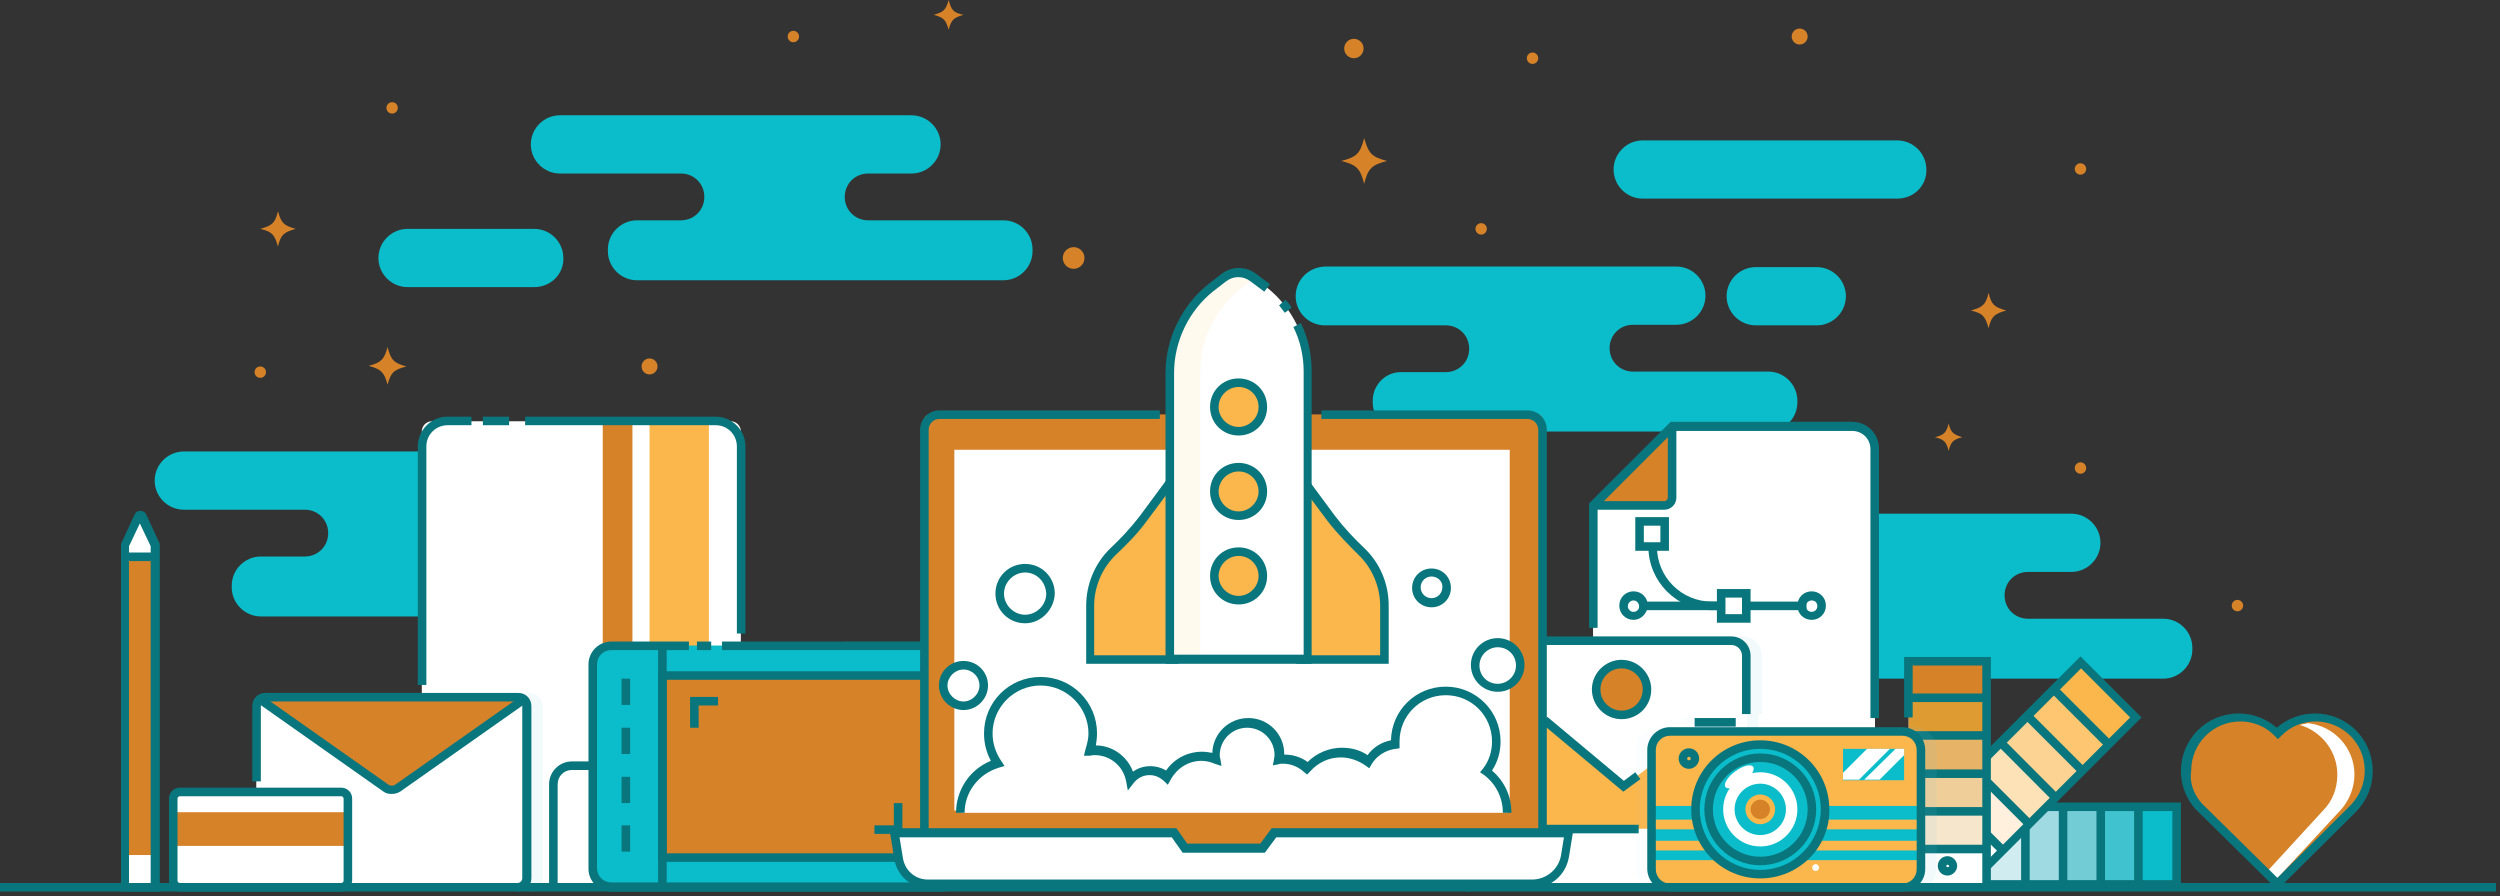 <svg width="438" height="157" viewBox="0 0 438 157" version="1.1" xmlns="http://www.w3.org/2000/svg" xmlns:xlink="http://www.w3.org/1999/xlink">
<rect x="0" y="0" width="438" height="157" fill="#333333" stroke="none"/>
<title>thank_you</title>
<desc>Created using Figma</desc>
<g id="Canvas" transform="translate(1012 3597)">
<g id="thank_you">
<g id="Group">
<g id="Vector">
<use xlink:href="#path0_fill" transform="translate(-715.8 -3507)" fill="#0BBDCA"/>
</g>
</g>
<g id="Group">
<g id="Vector">
<use xlink:href="#path1_fill" transform="translate(-785 -3550.3)" fill="#0BBDCA"/>
</g>
</g>
<g id="Group">
<g id="Vector">
<use xlink:href="#path2_fill" transform="translate(-919 -3576.8)" fill="#0BBDCA"/>
</g>
</g>
<g id="Group">
<g id="Vector">
<use xlink:href="#path3_fill" transform="translate(-984.9 -3517.9)" fill="#0BBDCA"/>
</g>
</g>
<g id="XMLID 584">
<g id="Vector">
<use xlink:href="#path4_fill" transform="translate(-753.5 -3557.9)" fill="#D58228"/>
</g>
</g>
<g id="XMLID 27">
<g id="Vector">
<use xlink:href="#path5_fill" transform="translate(-744.5 -3587.8)" fill="#D58228"/>
</g>
</g>
<g id="XMLID 21">
<g id="Vector">
<use xlink:href="#path6_fill" transform="translate(-944.3 -3579.1)" fill="#D58228"/>
</g>
</g>
<g id="XMLID 275">
<g id="Vector">
<use xlink:href="#path7_fill" transform="translate(-874 -3591.6)" fill="#D58228"/>
</g>
</g>
<g id="XMLID 25">
<g id="Vector">
<use xlink:href="#path8_fill" transform="translate(-648.5 -3516)" fill="#D58228"/>
</g>
</g>
<g id="XMLID 31">
<g id="Vector">
<use xlink:href="#path4_fill" transform="translate(-648.5 -3568.4)" fill="#D58228"/>
</g>
</g>
<g id="XMLID 32">
<g id="Vector">
<use xlink:href="#path9_fill" transform="translate(-967.4 -3532.8)" fill="#D58228"/>
</g>
</g>
<g id="XMLID 13">
<g id="Vector">
<use xlink:href="#path4_fill" transform="translate(-621 -3491.9)" fill="#D58228"/>
</g>
</g>
<g id="XMLID 16">
<g id="Vector">
<use xlink:href="#path10_fill" transform="translate(-825.8 -3553.7)" fill="#D58228"/>
</g>
</g>
<g id="XMLID 22">
<g id="Vector">
<use xlink:href="#path11_fill" transform="translate(-899.6 -3534.2)" fill="#D58228"/>
</g>
</g>
<g id="XMLID 276">
<g id="Vector">
<use xlink:href="#path12_fill" transform="translate(-698.1 -3592)" fill="#D58228"/>
</g>
</g>
<g id="XMLID 24">
<g id="Vector">
<use xlink:href="#path13_fill" transform="translate(-776.5 -3590.2)" fill="#D58228"/>
</g>
</g>
<g id="XMLID 17">
<g id="Vector">
<use xlink:href="#path14_fill" transform="translate(-848.4 -3597)" fill="#D58228"/>
</g>
</g>
<g id="XMLID 23">
<g id="Vector">
<use xlink:href="#path15_fill" transform="translate(-673 -3522.8)" fill="#D58228"/>
</g>
</g>
<g id="XMLID 18">
<g id="Vector">
<use xlink:href="#path16_fill" transform="translate(-966.4 -3560)" fill="#D58228"/>
</g>
</g>
<g id="XMLID 29">
<g id="Vector">
<use xlink:href="#path17_fill" transform="translate(-777 -3572.8)" fill="#D58228"/>
</g>
</g>
<g id="XMLID 28">
<g id="Vector">
<use xlink:href="#path18_fill" transform="translate(-666.7 -3545.7)" fill="#D58228"/>
</g>
</g>
<g id="XMLID 19">
<g id="Vector">
<use xlink:href="#path19_fill" transform="translate(-947.4 -3536.2)" fill="#D58228"/>
</g>
</g>
<g id="Group">
<g id="Vector">
<use xlink:href="#path20_fill" transform="translate(-945.7 -3556.9)" fill="#0BBDCA"/>
</g>
</g>
<g id="Group">
<g id="Vector">
<use xlink:href="#path21_fill" transform="translate(-709.5 -3550.2)" fill="#0BBDCA"/>
</g>
</g>
<g id="Group">
<g id="Vector">
<use xlink:href="#path22_fill" transform="translate(-729.3 -3572.4)" fill="#0BBDCA"/>
</g>
</g>
<g id="Group">
<g id="XMLID 547">
<g id="XMLID 551">
<g id="Vector">
<use xlink:href="#path23_fill" transform="translate(-990.1 -3506.4)" fill="#FFFFFF"/>
</g>
</g>
<g id="XMLID 550">
<g id="Vector">
<use xlink:href="#path24_fill" transform="translate(-990.1 -3499.5)" fill="#D58228"/>
</g>
</g>
<g id="XMLID 549">
<g id="Vector">
<use xlink:href="#path25_fill" transform="translate(-990.8 -3507.5)" fill="#09767D"/>
</g>
</g>
<g id="XMLID 548">
<g id="Vector">
<use xlink:href="#path26_fill" transform="translate(-990.3 -3500.2)" fill="#09767D"/>
</g>
</g>
</g>
<g id="Group">
<g id="XMLID 294">
<g id="Vector">
<use xlink:href="#path27_fill" transform="translate(-938.1 -3523.2)" fill="#FFFFFF"/>
</g>
</g>
<g id="XMLID 291">
<g id="Vector">
<use xlink:href="#path28_fill" transform="translate(-898.2 -3523.2)" fill="#FCB74C"/>
</g>
</g>
<g id="XMLID 290">
<g id="Vector">
<use xlink:href="#path29_fill" transform="translate(-906.4 -3523.2)" fill="#D58228"/>
</g>
</g>
<g id="XMLID 182">
<g id="Vector">
<use xlink:href="#path30_fill" transform="translate(-920 -3524)" fill="#09767D"/>
</g>
</g>
<g id="XMLID 183">
<g id="Vector">
<use xlink:href="#path31_fill" transform="translate(-938.8 -3524)" fill="#09767D"/>
</g>
</g>
<g id="XMLID 287">
<g id="Vector">
<use xlink:href="#path32_fill" transform="translate(-927.4 -3524)" fill="#09767D"/>
</g>
</g>
</g>
<g id="Group" opacity="0.3">
<g id="Vector" opacity="0.3">
<use xlink:href="#path33_fill" transform="translate(-965.8 -3475.6)" fill="#79CFE3"/>
</g>
</g>
<g id="Group">
<g id="XMLID 285">
<g id="Vector">
<use xlink:href="#path34_fill" transform="translate(-967.1 -3474.9)" fill="#FFFFFF"/>
</g>
</g>
<g id="XMLID 284">
<g id="Vector">
<use xlink:href="#path35_fill" transform="translate(-967.1 -3474.9)" fill="#D58228"/>
</g>
</g>
<g id="XMLID 283">
<g id="Vector">
<use xlink:href="#path36_fill" transform="translate(-966.8 -3475.2)" fill="#09767D"/>
</g>
</g>
<g id="XMLID 181">
<g id="Vector">
<use xlink:href="#path37_fill" transform="translate(-967.8 -3475.6)" fill="#09767D"/>
</g>
</g>
</g>
<g id="Group">
<g id="XMLID 279">
<g id="Vector">
<use xlink:href="#path38_fill" transform="translate(-981.6 -3458.2)" fill="#FFFFFF"/>
</g>
</g>
<g id="XMLID 278">
<g id="Vector">
<use xlink:href="#path39_fill" transform="translate(-981.6 -3454.7)" fill="#D58228"/>
</g>
</g>
<g id="XMLID 277">
<g id="Vector">
<use xlink:href="#path40_fill" transform="translate(-982.4 -3459)" fill="#09767D"/>
</g>
</g>
</g>
<g id="XMLID 150">
<g id="XMLID 852">
<g id="Vector">
<use xlink:href="#path41_fill" transform="translate(-732.9 -3522.3)" fill="#FFFFFF"/>
</g>
</g>
<g id="XMLID 878">
<g id="Vector">
<use xlink:href="#path42_fill" transform="translate(-732.9 -3522.3)" fill="#D58228"/>
</g>
</g>
<g id="XMLID 853">
<g id="Vector">
<use xlink:href="#path43_fill" transform="translate(-732.9 -3522.3)" fill="#09767D"/>
</g>
</g>
<g id="XMLID 184">
<g id="Vector">
<use xlink:href="#path44_fill" transform="translate(-733.6 -3523.1)" fill="#09767D"/>
</g>
</g>
<g id="XMLID 147">
<g id="XMLID 134">
<g id="Vector">
<use xlink:href="#path45_fill" transform="translate(-711.2 -3493.8)" fill="#09767D"/>
</g>
</g>
<g id="XMLID 135">
<g id="Vector">
<use xlink:href="#path46_fill" transform="translate(-725.5 -3506.4)" fill="#09767D"/>
</g>
</g>
<g id="XMLID 136">
<g id="Vector">
<use xlink:href="#path47_fill" transform="translate(-723.2 -3501.2)" fill="#09767D"/>
</g>
</g>
<g id="XMLID 138">
<g id="Vector">
<use xlink:href="#path48_fill" transform="translate(-706 -3491.6)" fill="#09767D"/>
</g>
</g>
<g id="XMLID 137">
<g id="Vector">
<use xlink:href="#path49_fill" transform="translate(-724.8 -3491.6)" fill="#09767D"/>
</g>
</g>
<g id="XMLID 140">
<g id="Vector">
<use xlink:href="#path50_fill" transform="translate(-697.1 -3493.4)" fill="#09767D"/>
</g>
</g>
<g id="XMLID 142">
<g id="Vector">
<use xlink:href="#path51_fill" transform="translate(-728.3 -3493.4)" fill="#09767D"/>
</g>
</g>
</g>
</g>
<g id="Group" opacity="0.3">
<g id="Vector" opacity="0.3">
<use xlink:href="#path52_fill" transform="translate(-863.9 -3484.6)" fill="#79CFE3"/>
</g>
</g>
<g id="Group">
<g id="XMLID 124">
<g id="Vector">
<use xlink:href="#path53_fill" transform="translate(-908.3 -3483.9)" fill="#0BBDCA"/>
</g>
</g>
<g id="XMLID 123">
<g id="Vector">
<use xlink:href="#path54_fill" transform="translate(-889.9 -3484.6)" fill="#09767D"/>
</g>
</g>
<g id="XMLID 121">
<g id="Vector">
<use xlink:href="#path55_fill" transform="translate(-908.9 -3484.6)" fill="#09767D"/>
</g>
</g>
<g id="XMLID 120">
<g id="Vector">
<use xlink:href="#path56_fill" transform="translate(-895.9 -3478.7)" fill="#D58228"/>
</g>
</g>
<g id="XMLID 119">
<g id="Vector">
<use xlink:href="#path57_fill" transform="translate(-896.7 -3479.4)" fill="#09767D"/>
</g>
</g>
<g id="XMLID 118">
<g id="Vector">
<use xlink:href="#path58_fill" transform="translate(-896.7 -3484.2)" fill="#09767D"/>
</g>
</g>
<g id="XMLID 117">
<g id="Vector">
<use xlink:href="#path59_fill" transform="translate(-903.1 -3478.1)" fill="#09767D"/>
</g>
</g>
<g id="XMLID 116">
<g id="Vector">
<use xlink:href="#path60_fill" transform="translate(-903.1 -3469.5)" fill="#09767D"/>
</g>
</g>
<g id="XMLID 115">
<g id="Vector">
<use xlink:href="#path61_fill" transform="translate(-903.1 -3460.9)" fill="#09767D"/>
</g>
</g>
<g id="XMLID 114">
<g id="Vector">
<use xlink:href="#path61_fill" transform="translate(-903.1 -3452.4)" fill="#09767D"/>
</g>
</g>
<g id="XMLID 113">
<g id="Vector">
<use xlink:href="#path62_fill" transform="translate(-891.1 -3474.9)" fill="#09767D"/>
</g>
</g>
<g id="XMLID 112">
<g id="Vector">
<use xlink:href="#path63_fill" transform="translate(-858.8 -3456.3)" fill="#09767D"/>
</g>
</g>
<g id="XMLID 111">
<g id="Vector">
<use xlink:href="#path64_fill" transform="translate(-915.8 -3463.6)" fill="#09767D"/>
</g>
</g>
</g>
<g id="XMLID 702">
<g id="XMLID 693">
<g id="Vector">
<use xlink:href="#path65_fill" transform="matrix(-1.83697e-16 1 -1 -1.83697e-16 -630.709 -3455.74)" fill="#FFFFFF"/>
</g>
</g>
<g id="XMLID 692">
<g id="Vector">
<use xlink:href="#path66_fill" transform="matrix(-1.83697e-16 1 -1 -1.83697e-16 -630.677 -3455.68)" fill="#0BBDCA"/>
</g>
</g>
<g id="XMLID 691">
<g id="Vector">
<use xlink:href="#path67_fill" transform="matrix(-1.83697e-16 1 -1 -1.83697e-16 -637.281 -3455.67)" fill="#41C2CF"/>
</g>
</g>
<g id="XMLID 690">
<g id="Vector">
<use xlink:href="#path68_fill" transform="matrix(-1.83697e-16 1 -1 -1.83697e-16 -643.885 -3455.67)" fill="#72CCD6"/>
</g>
</g>
<g id="XMLID 689">
<g id="Vector">
<use xlink:href="#path69_fill" transform="matrix(-1.83697e-16 1 -1 -1.83697e-16 -650.489 -3455.67)" fill="#9FDAE3"/>
</g>
</g>
<g id="XMLID 99">
<g id="Vector">
<use xlink:href="#path70_fill" transform="matrix(-1.83697e-16 1 -1 -1.83697e-16 -657.093 -3455.66)" fill="#D1ECF1"/>
</g>
</g>
<g id="XMLID 658">
<g id="Vector">
<use xlink:href="#path71_fill" transform="translate(-670.5 -3456.4)" fill="#09767D"/>
</g>
</g>
<g id="XMLID 678">
<g id="Vector">
<use xlink:href="#path72_fill" transform="matrix(0.707 0.707 -0.707 0.707 -647.52 -3480.92)" fill="#FFFFFF"/>
</g>
</g>
<g id="XMLID 677">
<g id="Vector">
<use xlink:href="#path73_fill" transform="matrix(0.707 0.707 -0.707 0.707 -647.466 -3480.95)" fill="#FCB74C"/>
</g>
</g>
<g id="XMLID 676">
<g id="Vector">
<use xlink:href="#path74_fill" transform="matrix(0.707 0.707 -0.707 0.707 -652.179 -3476.28)" fill="#FEC670"/>
</g>
</g>
<g id="XMLID 675">
<g id="Vector">
<use xlink:href="#path75_fill" transform="matrix(0.707 0.707 -0.707 0.707 -656.82 -3471.68)" fill="#FDD393"/>
</g>
</g>
<g id="XMLID 674">
<g id="Vector">
<use xlink:href="#path73_fill" transform="matrix(0.707 0.707 -0.707 0.707 -661.462 -3466.94)" fill="#FEE2B7"/>
</g>
</g>
<g id="XMLID 673">
<g id="Vector">
<use xlink:href="#path74_fill" transform="matrix(0.707 0.707 -0.707 0.707 -666.175 -3462.27)" fill="#FEF0DD"/>
</g>
</g>
<g id="XMLID 657">
<g id="Vector">
<use xlink:href="#path76_fill" transform="translate(-676.2 -3482)" fill="#09767D"/>
</g>
</g>
<g id="XMLID 671">
<g id="Vector">
<use xlink:href="#path77_fill" transform="translate(-677.6 -3481.2)" fill="#FFFFFF"/>
</g>
</g>
<g id="XMLID 670">
<g id="Vector">
<use xlink:href="#path69_fill" transform="translate(-677.6 -3481.2)" fill="#D58228"/>
</g>
</g>
<g id="XMLID 669">
<g id="Vector">
<use xlink:href="#path78_fill" transform="translate(-677.6 -3474.6)" fill="#DE9B32"/>
</g>
</g>
<g id="XMLID 668">
<g id="Vector">
<use xlink:href="#path79_fill" transform="translate(-677.6 -3468)" fill="#E7B366"/>
</g>
</g>
<g id="XMLID 667">
<g id="Vector">
<use xlink:href="#path80_fill" transform="translate(-677.6 -3461.4)" fill="#F0CE9A"/>
</g>
</g>
<g id="XMLID 666">
<g id="Vector">
<use xlink:href="#path81_fill" transform="translate(-677.6 -3454.8)" fill="#F6E6CC"/>
</g>
</g>
<g id="XMLID 665">
<g id="Vector">
<use xlink:href="#path82_fill" transform="translate(-672.5 -3447)" fill="#09767D"/>
</g>
</g>
<g id="XMLID 194">
<g id="Vector">
<use xlink:href="#path83_fill" transform="translate(-678.4 -3481.9)" fill="#09767D"/>
</g>
</g>
<g id="XMLID 660">
<g id="Vector">
<use xlink:href="#path84_fill" transform="translate(-677.2 -3475.5)" fill="#09767D"/>
</g>
</g>
<g id="XMLID 659">
<g id="Vector">
<use xlink:href="#path85_fill" transform="translate(-677.2 -3468.9)" fill="#09767D"/>
</g>
</g>
<g id="XMLID 661">
<g id="Vector">
<use xlink:href="#path86_fill" transform="translate(-677.2 -3462.2)" fill="#09767D"/>
</g>
</g>
<g id="XMLID 664">
<g id="Vector">
<use xlink:href="#path87_fill" transform="translate(-677.2 -3455.6)" fill="#09767D"/>
</g>
</g>
<g id="XMLID 694">
<g id="Vector">
<use xlink:href="#path88_fill" transform="matrix(0.707 -0.707 0.707 0.707 -652.434 -3475.41)" fill="#09767D"/>
</g>
</g>
<g id="XMLID 98">
<g id="Vector">
<use xlink:href="#path89_fill" transform="matrix(0.707 -0.707 0.707 0.707 -657.393 -3471.12)" fill="#09767D"/>
</g>
</g>
<g id="XMLID 695">
<g id="Vector">
<use xlink:href="#path90_fill" transform="matrix(0.708 -0.706 0.706 0.708 -662.331 -3466.69)" fill="#09767D"/>
</g>
</g>
<g id="XMLID 696">
<g id="Vector">
<use xlink:href="#path91_fill" transform="matrix(0.707 -0.707 0.707 0.707 -664.271 -3459.36)" fill="#09767D"/>
</g>
</g>
<g id="XMLID 699">
<g id="Vector">
<use xlink:href="#path92_fill" transform="translate(-657.9 -3451.9)" fill="#09767D"/>
</g>
</g>
<g id="XMLID 97">
<g id="Vector">
<use xlink:href="#path93_fill" transform="translate(-651.3 -3455.7)" fill="#09767D"/>
</g>
</g>
<g id="XMLID 96">
<g id="Vector">
<use xlink:href="#path94_fill" transform="translate(-644.7 -3455.7)" fill="#09767D"/>
</g>
</g>
<g id="XMLID 95">
<g id="Vector">
<use xlink:href="#path95_fill" transform="translate(-638.1 -3455.7)" fill="#09767D"/>
</g>
</g>
<g id="XMLID 94">
<g id="Vector">
<use xlink:href="#path96_fill" transform="matrix(0.707 -0.707 0.707 0.707 -664.484 -3450.31)" fill="#09767D"/>
</g>
</g>
<g id="XMLID 672">
<g id="Vector">
<use xlink:href="#path84_fill" transform="translate(-677.2 -3449)" fill="#09767D"/>
</g>
</g>
</g>
<g id="Group" opacity="0.3">
<g id="Vector" opacity="0.3">
<use xlink:href="#path97_fill" transform="translate(-759.9 -3485.5)" fill="#79CFE3"/>
</g>
</g>
<g id="Group" opacity="0.3">
<g id="Vector" opacity="0.3">
<use xlink:href="#path98_fill" transform="translate(-732.9 -3485.5)" fill="#79CFE3"/>
</g>
</g>
<g id="XMLID 58">
<g id="XMLID 73">
<g id="Vector">
<use xlink:href="#path99_fill" transform="translate(-757.2 -3484.8)" fill="#FFFFFF"/>
</g>
</g>
<g id="XMLID 72">
<g id="Vector">
<use xlink:href="#path100_fill" transform="translate(-757.2 -3470.5)" fill="#FCB74C"/>
</g>
</g>
<g id="XMLID 63">
<g id="Vector">
<use xlink:href="#path101_fill" transform="translate(-757.2 -3452.5)" fill="#09767D"/>
</g>
</g>
<g id="XMLID 12">
<g id="Vector">
<use xlink:href="#path102_fill" transform="translate(-757.6 -3471.4)" fill="#09767D"/>
</g>
</g>
<g id="XMLID 61">
<g id="Vector">
<use xlink:href="#path103_fill" transform="translate(-732.4 -3480.7)" fill="#D58228"/>
</g>
</g>
<g id="XMLID 60">
<g id="Vector">
<use xlink:href="#path104_fill" transform="translate(-733.1 -3481.4)" fill="#09767D"/>
</g>
</g>
<g id="XMLID 15">
<g id="Vector">
<use xlink:href="#path105_fill" transform="translate(-757.9 -3485.5)" fill="#09767D"/>
</g>
</g>
</g>
<g id="Group" opacity="0.3">
<g id="Group" opacity="0.3">
<g id="Vector" opacity="0.3">
<use xlink:href="#path106_fill" transform="translate(-725.4 -3469.6)" fill="#79CFE3"/>
</g>
</g>
<g id="Group" opacity="0.3">
<g id="Vector" opacity="0.3">
<use xlink:href="#path107_fill" transform="translate(-717.1 -3471.2)" fill="#79CFE3"/>
</g>
</g>
</g>
<g id="Group" opacity="0.3">
<g id="Vector" opacity="0.3">
<use xlink:href="#path108_fill" transform="translate(-677.6 -3469.6)" fill="#79CFE3"/>
</g>
</g>
<g id="XMLID 38">
<g id="XMLID 57">
<g id="Vector">
<use xlink:href="#path109_fill" transform="translate(-722.6 -3468.9)" fill="#FCB74C"/>
</g>
</g>
<g id="XMLID 56">
<g id="Vector">
<use xlink:href="#path110_fill" transform="translate(-722.6 -3455.8)" fill="#0BBDCA"/>
</g>
</g>
<g id="XMLID 55">
<g id="Vector">
<use xlink:href="#path111_fill" transform="translate(-722.6 -3449.7)" fill="#FCB74C"/>
</g>
</g>
<g id="XMLID 54">
<g id="Vector">
<use xlink:href="#path112_fill" transform="translate(-722.6 -3453.4)" fill="#FCB74C"/>
</g>
</g>
<g id="XMLID 198">
<g id="Vector">
<use xlink:href="#path113_fill" transform="translate(-723.4 -3469.6)" fill="#09767D"/>
</g>
</g>
<g id="XMLID 197">
<g id="Vector">
<use xlink:href="#path114_fill" transform="translate(-715 -3466.6)" fill="#0BBDCA"/>
</g>
</g>
<g id="XMLID 196">
<g id="Vector">
<use xlink:href="#path115_fill" transform="translate(-713.4 -3465)" fill="#09767D"/>
</g>
</g>
<g id="XMLID 195">
<g id="Vector">
<use xlink:href="#path116_fill" transform="translate(-710.1 -3461.7)" fill="#FFFFFF"/>
</g>
</g>
<g id="XMLID 193">
<g id="Vector">
<use xlink:href="#path117_fill" transform="translate(-708.1 -3459.7)" fill="#0BBDCA"/>
</g>
</g>
<g id="XMLID 53">
<g id="Vector">
<use xlink:href="#path118_fill" transform="translate(-706.2 -3457.8)" fill="#FCB74C"/>
</g>
</g>
<g id="XMLID 52">
<g id="Vector">
<use xlink:href="#path119_fill" transform="translate(-705.3 -3456.9)" fill="#D58228"/>
</g>
</g>
<g id="XMLID 51">
<g id="Vector">
<use xlink:href="#path120_fill" transform="translate(-715.7 -3467.3)" fill="#09767D"/>
</g>
</g>
<g id="XMLID 50">
<g id="Vector">
<use xlink:href="#path121_fill" transform="matrix(0.807 -0.591 0.591 0.807 -710.404 -3460.09)" fill="#FFFFFF"/>
</g>
</g>
<g id="XMLID 49">
<g id="Vector">
<use xlink:href="#path122_fill" transform="translate(-717.9 -3465.9)" fill="#09767D"/>
</g>
</g>
<g id="XMLID 48">
<g id="Vector">
<use xlink:href="#path123_fill" transform="translate(-694.5 -3445.6)" fill="#FFFFFF"/>
</g>
</g>
<g id="XMLID 42">
<g id="Vector">
<use xlink:href="#path124_fill" transform="translate(-689.1 -3465.8)" fill="#0BBDCA"/>
</g>
</g>
<g id="XMLID 41">
<g id="Vector">
<use xlink:href="#path125_fill" transform="translate(-689.1 -3465.8)" fill="#FFFFFF"/>
</g>
</g>
<g id="XMLID 40">
<g id="Vector">
<use xlink:href="#path126_fill" transform="translate(-685.4 -3465.8)" fill="#FFFFFF"/>
</g>
</g>
<g id="XMLID 39">
<g id="Vector">
<use xlink:href="#path107_fill" transform="translate(-715.1 -3471.2)" fill="#09767D"/>
</g>
</g>
</g>
<g id="XMLID 14">
<g id="XMLID 871">
<g id="Vector">
<use xlink:href="#path127_fill" transform="translate(-629.1 -3471.3)" fill="#D58228"/>
</g>
</g>
<g id="XMLID 205">
<g id="Vector">
<use xlink:href="#path128_fill" transform="translate(-615 -3470.3)" fill="#FFFFFF"/>
</g>
</g>
<g id="XMLID 186">
<g id="Vector">
<use xlink:href="#path129_fill" transform="translate(-629.9 -3472)" fill="#09767D"/>
</g>
</g>
</g>
<g id="XMLID 5">
<g id="Vector">
<use xlink:href="#path130_fill" transform="translate(-1012 -3442.3)" fill="#09767D"/>
</g>
</g>
<g id="Group">
<g id="XMLID 802">
<g id="Vector">
<use xlink:href="#path131_fill" transform="translate(-850.1 -3524.4)" fill="#D58228"/>
</g>
</g>
<g id="XMLID 800">
<g id="Vector">
<use xlink:href="#path132_fill" transform="translate(-850.8 -3525.1)" fill="#09767D"/>
</g>
</g>
<g id="XMLID 799">
<g id="Vector">
<use xlink:href="#path133_fill" transform="translate(-844.8 -3518.2)" fill="#FFFFFF"/>
</g>
</g>
<g id="XMLID 798">
<g id="Vector">
<use xlink:href="#path134_fill" transform="translate(-855.3 -3451)" fill="#FFFFFF"/>
</g>
</g>
<g id="XMLID 797">
<g id="Vector">
<use xlink:href="#path135_fill" transform="translate(-856.2 -3451.9)" fill="#09767D"/>
</g>
</g>
</g>
<g id="XMLID 1">
<g id="XMLID 74">
<g id="Vector">
<use xlink:href="#path136_fill" transform="translate(-820.9 -3513.5)" fill="#FCB74C"/>
</g>
</g>
<g id="XMLID 69">
<g id="Vector">
<use xlink:href="#path137_fill" transform="translate(-784.1 -3513.5)" fill="#FCB74C"/>
</g>
</g>
<g id="XMLID 67">
<g id="Vector">
<use xlink:href="#path138_fill" transform="translate(-784.9 -3515.8)" fill="#09767D"/>
</g>
</g>
<g id="XMLID 64">
<g id="Vector">
<use xlink:href="#path139_fill" transform="translate(-821.7 -3515.8)" fill="#09767D"/>
</g>
</g>
<g id="XMLID 62">
<g id="Vector">
<use xlink:href="#path140_fill" transform="translate(-807.1 -3549.3)" fill="#FFFFFF"/>
</g>
</g>
<g id="XMLID 715" opacity="0.31">
<g id="Vector" opacity="0.31">
<use xlink:href="#path141_fill" transform="translate(-807 -3549.1)" fill="#FCB74C"/>
</g>
</g>
<g id="XMLID 59">
<g id="Vector">
<use xlink:href="#path142_fill" transform="translate(-807.8 -3550.05)" fill="#09767D"/>
</g>
</g>
<g id="XMLID 491">
<g id="Vector">
<use xlink:href="#path143_fill" transform="translate(-787.9 -3544.5)" fill="#09767D"/>
</g>
</g>
<g id="XMLID 44">
<g id="Vector">
<use xlink:href="#path144_fill" transform="translate(-799.3 -3530)" fill="#FCB74C"/>
</g>
</g>
<g id="XMLID 37">
<g id="Vector">
<use xlink:href="#path145_fill" transform="translate(-799.3 -3515.2)" fill="#FCB74C"/>
</g>
</g>
<g id="XMLID 36">
<g id="Vector">
<use xlink:href="#path146_fill" transform="translate(-799.3 -3500.4)" fill="#FCB74C"/>
</g>
</g>
<g id="XMLID 492">
<g id="Vector">
<use xlink:href="#path147_fill" transform="translate(-800 -3530.7)" fill="#09767D"/>
</g>
</g>
<g id="XMLID 493">
<g id="Vector">
<use xlink:href="#path148_fill" transform="translate(-800 -3515.9)" fill="#09767D"/>
</g>
</g>
<g id="XMLID 20">
<g id="Vector">
<use xlink:href="#path149_fill" transform="translate(-800 -3501.1)" fill="#09767D"/>
</g>
</g>
<g id="XMLID 11">
<g id="Vector">
<use xlink:href="#path150_fill" transform="translate(-753.5 -3484.4)" fill="#FFFFFF"/>
</g>
</g>
<g id="XMLID 10">
<g id="Vector">
<use xlink:href="#path151_fill" transform="translate(-763.9 -3496.7)" fill="#FFFFFF"/>
</g>
</g>
<g id="XMLID 9">
<g id="Vector">
<use xlink:href="#path152_fill" transform="translate(-846.7 -3480.4)" fill="#FFFFFF"/>
</g>
</g>
<g id="XMLID 8">
<g id="Vector">
<use xlink:href="#path153_fill" transform="translate(-836.8 -3497.4)" fill="#FFFFFF"/>
</g>
</g>
<g id="Group">
<g id="Vector">
<use xlink:href="#path154_fill" transform="translate(-843.7 -3477.6)" fill="#FFFFFF"/>
</g>
</g>
<g id="XMLID 7">
<g id="Vector">
<use xlink:href="#path155_fill" transform="translate(-754.3 -3485.2)" fill="#09767D"/>
</g>
</g>
<g id="XMLID 6">
<g id="Vector">
<use xlink:href="#path156_fill" transform="translate(-764.6 -3497.4)" fill="#09767D"/>
</g>
</g>
<g id="XMLID 4">
<g id="Vector">
<use xlink:href="#path157_fill" transform="translate(-847.5 -3481.2)" fill="#09767D"/>
</g>
</g>
<g id="XMLID 3">
<g id="Vector">
<use xlink:href="#path158_fill" transform="translate(-837.6 -3498.2)" fill="#09767D"/>
</g>
</g>
<g id="XMLID 2">
<g id="Vector">
<use xlink:href="#path159_fill" transform="translate(-844.5 -3478.4)" fill="#09767D"/>
</g>
</g>
</g>
</g>
</g>
</g>
<defs>
<path id="path0_fill" d="M -3.05176e-06 5.1C -3.05176e-06 7.9 2.3 10.2 5.1 10.2L 26.3 10.2C 28.6 10.2 30.4 12 30.4 14.3C 30.4 16.6 28.6 18.4 26.3 18.4L 18.6 18.4C 15.8 18.4 13.5 20.7 13.5 23.5L 13.5 23.8C 13.5 26.6 15.8 28.9 18.6 28.9L 82.8 28.9C 85.6 28.9 87.9 26.6 87.9 23.8L 87.9 23.5C 87.9 20.7 85.6 18.4 82.8 18.4L 59.1 18.4C 56.8 18.4 55 16.6 55 14.3C 55 12 56.8 10.2 59.1 10.2L 66.7 10.2C 69.5 10.2 71.8 7.9 71.8 5.1C 71.8 2.3 69.5 3.8147e-07 66.7 3.8147e-07L 5.1 3.8147e-07C 2.3 3.8147e-07 -3.05176e-06 2.3 -3.05176e-06 5.1Z"/>
<path id="path1_fill" d="M 0 5.2C 0 8 2.3 10.3 5.1 10.3L 26.3 10.3C 28.6 10.3 30.4 12.1 30.4 14.4C 30.4 16.7 28.6 18.5 26.3 18.5L 18.6 18.5C 15.8 18.4 13.5 20.7 13.5 23.5L 13.5 23.8C 13.5 26.6 15.8 28.9 18.6 28.9L 82.8 28.9C 85.6 28.9 87.9 26.6 87.9 23.8L 87.9 23.5C 87.9 20.7 85.6 18.4 82.8 18.4L 59.1 18.4C 56.8 18.4 55 16.6 55 14.3C 55 12 56.8 10.2 59.1 10.2L 66.7 10.2C 69.5 10.2 71.8 7.9 71.8 5.1C 71.8 2.3 69.5 1.90735e-07 66.7 1.90735e-07L 5.1 1.90735e-07C 2.3 0.1 0 2.3 0 5.2Z"/>
<path id="path2_fill" d="M 0 5.1C 0 7.9 2.3 10.2 5.1 10.2L 26.3 10.2C 28.6 10.2 30.4 12 30.4 14.3C 30.4 16.6 28.6 18.4 26.3 18.4L 18.6 18.4C 15.8 18.4 13.5 20.7 13.5 23.5L 13.5 23.8C 13.5 26.6 15.8 28.9 18.6 28.9L 82.8 28.9C 85.6 28.9 87.9 26.6 87.9 23.8L 87.9 23.5C 87.9 20.7 85.6 18.4 82.8 18.4L 59.1 18.4C 56.8 18.4 55 16.6 55 14.3C 55 12 56.8 10.2 59.1 10.2L 66.7 10.2C 69.5 10.2 71.8 7.9 71.8 5.1C 71.8 2.3 69.5 -7.62939e-07 66.7 -7.62939e-07L 5.1 -7.62939e-07C 2.3 -7.62939e-07 0 2.3 0 5.1Z"/>
<path id="path3_fill" d="M -1.52588e-06 5.1C -1.52588e-06 7.9 2.3 10.2 5.1 10.2L 26.3 10.2C 28.6 10.2 30.4 12 30.4 14.3C 30.4 16.6 28.6 18.4 26.3 18.4L 18.6 18.4C 15.8 18.4 13.5 20.7 13.5 23.5L 13.5 23.8C 13.5 26.6 15.8 28.9 18.6 28.9L 82.8 28.9C 85.6 28.9 87.9 26.6 87.9 23.8L 87.9 23.5C 87.9 20.7 85.6 18.4 82.8 18.4L 59.1 18.4C 56.8 18.4 55 16.6 55 14.3C 55 12 56.8 10.2 59.1 10.2L 66.7 10.2C 69.5 10.2 71.8 7.9 71.8 5.1C 71.8 2.3 69.5 7.62939e-07 66.7 7.62939e-07L 5.1 7.62939e-07C 2.3 7.62939e-07 -1.52588e-06 2.3 -1.52588e-06 5.1Z"/>
<path id="path4_fill" d="M 1 2C 1.552 2 2 1.552 2 1C 2 0.448 1.552 0 1 0C 0.448 0 0 0.448 0 1C 0 1.552 0.448 2 1 2Z"/>
<path id="path5_fill" d="M 1 2C 1.552 2 2 1.552 2 1C 2 0.448 1.552 0 1 0C 0.448 0 0 0.448 0 1C 0 1.552 0.448 2 1 2Z"/>
<path id="path6_fill" d="M 1 2C 1.552 2 2 1.552 2 1C 2 0.448 1.552 0 1 0C 0.448 0 -3.05176e-06 0.448 -3.05176e-06 1C -3.05176e-06 1.552 0.448 2 1 2Z"/>
<path id="path7_fill" d="M 1 2C 1.552 2 2 1.552 2 1C 2 0.448 1.552 0 1 0C 0.448 0 0 0.448 0 1C 0 1.552 0.448 2 1 2Z"/>
<path id="path8_fill" d="M 1 2C 1.552 2 2 1.552 2 1C 2 0.448 1.552 0 1 0C 0.448 0 0 0.448 0 1C 0 1.552 0.448 2 1 2Z"/>
<path id="path9_fill" d="M 1 2C 1.552 2 2 1.552 2 1C 2 0.448 1.552 0 1 0C 0.448 0 0 0.448 0 1C 0 1.552 0.448 2 1 2Z"/>
<path id="path10_fill" d="M 1.9 3.8C 2.949 3.8 3.8 2.949 3.8 1.9C 3.8 0.851 2.949 0 1.9 0C 0.851 0 0 0.851 0 1.9C 0 2.949 0.851 3.8 1.9 3.8Z"/>
<path id="path11_fill" d="M 1.4 2.8C 2.173 2.8 2.8 2.173 2.8 1.4C 2.8 0.627 2.173 0 1.4 0C 0.627 0 0 0.627 0 1.4C 0 2.173 0.627 2.8 1.4 2.8Z"/>
<path id="path12_fill" d="M 1.4 2.8C 2.173 2.8 2.8 2.173 2.8 1.4C 2.8 0.627 2.173 0 1.4 0C 0.627 0 -6.10352e-06 0.627 -6.10352e-06 1.4C -6.10352e-06 2.173 0.627 2.8 1.4 2.8Z"/>
<path id="path13_fill" d="M 1.7 3.4C 2.639 3.4 3.4 2.639 3.4 1.7C 3.4 0.761 2.639 0 1.7 0C 0.761 0 0 0.761 0 1.7C 0 2.639 0.761 3.4 1.7 3.4Z"/>
<path id="path14_fill" d="M 5.2 2.6C 3.5 3.1 3.1 3.4 2.6 5.2C 2.1 3.5 1.8 3.1 3.8147e-07 2.6C 1.7 2.1 2.1 1.8 2.6 -1.52588e-06C 3.1 1.8 3.4 2.2 5.2 2.6Z"/>
<path id="path15_fill" d="M 4.8 2.4C 3.2 2.8 2.8 3.2 2.4 4.8C 2 3.2 1.6 2.8 0 2.4C 1.6 2 2 1.6 2.4 1.90735e-07C 2.8 1.6 3.2 1.9 4.8 2.4Z"/>
<path id="path16_fill" d="M 6.2 3.1C 4.1 3.7 3.6 4.1 3.1 6.2C 2.5 4.1 2.1 3.6 -1.52588e-06 3.1C 2.1 2.5 2.6 2.1 3.1 3.8147e-07C 3.7 2.1 4.1 2.5 6.2 3.1Z"/>
<path id="path17_fill" d="M 8 4C 5.3 4.7 4.7 5.3 4 8C 3.3 5.3 2.7 4.7 0 4C 2.7 3.3 3.3 2.7 4 -7.62939e-07C 4.8 2.8 5.4 3.3 8 4Z"/>
<path id="path18_fill" d="M 6.2 3.1C 4.1 3.7 3.6 4.1 3.1 6.2C 2.5 4.1 2.1 3.6 3.05176e-06 3.1C 2.1 2.5 2.6 2.1 3.1 9.53674e-08C 3.6 2.1 4.1 2.5 6.2 3.1Z"/>
<path id="path19_fill" d="M 6.6 3.4C 4.4 4 3.9 4.4 3.3 6.6C 2.7 4.4 2.2 3.9 -1.52588e-06 3.3C 2.2 2.7 2.7 2.2 3.3 9.53674e-08C 3.9 2.3 4.4 2.8 6.6 3.4Z"/>
<path id="path20_fill" d="M 27.3 10.2L 5.1 10.2C 2.3 10.2 3.05176e-06 7.9 3.05176e-06 5.1C 3.05176e-06 2.3 2.3 7.62939e-07 5.1 7.62939e-07L 27.3 7.62939e-07C 30.1 7.62939e-07 32.4 2.3 32.4 5.1C 32.5 7.9 30.2 10.2 27.3 10.2Z"/>
<path id="path21_fill" d="M 15.8 10.2L 5.1 10.2C 2.3 10.2 -2.84217e-14 7.9 -2.84217e-14 5.1C -2.84217e-14 2.3 2.3 -3.8147e-07 5.1 -3.8147e-07L 15.8 -3.8147e-07C 18.6 -3.8147e-07 20.9 2.3 20.9 5.1C 20.9 7.9 18.6 10.2 15.8 10.2Z"/>
<path id="path22_fill" d="M 49.7 10.2L 5.1 10.2C 2.3 10.2 -3.05176e-06 7.9 -3.05176e-06 5.1C -3.05176e-06 2.3 2.3 7.62939e-07 5.1 7.62939e-07L 49.7 7.62939e-07C 52.5 7.62939e-07 54.8 2.3 54.8 5.1C 54.9 7.9 52.6 10.2 49.7 10.2Z"/>
<path id="path23_fill" d="M 4.7 64.8L 0.6 64.8C 0.3 64.8 1.52588e-06 64.5 1.52588e-06 64.2L 1.52588e-06 5C 1.52588e-06 4.9 0 4.8 0.1 4.8L 2.2 0.3C 2.4 -0.1 3 -0.1 3.2 0.3L 5.3 4.8C 5.3 4.9 5.4 5 5.4 5L 5.4 64.3C 5.2 64.6 5 64.8 4.7 64.8Z"/>
<path id="path24_fill" d="M 5.2 0L 0 0L 0 52.3L 5.2 52.3L 5.2 0Z"/>
<path id="path25_fill" d="M 6.7 66.7L -3.05176e-06 66.7L -3.05176e-06 5.8L 2.4 0.6C 2.6 0.2 3 3.8147e-07 3.4 3.8147e-07C 3.8 3.8147e-07 4.2 0.2 4.4 0.6L 6.8 5.8L 6.8 66.7L 6.7 66.7ZM 1.5 65.2L 5.2 65.2L 5.2 6.2L 3.3 2.2L 1.4 6.2L 1.4 65.2L 1.5 65.2Z"/>
<path id="path26_fill" d="M 5.4 0L -3.05176e-06 0L -3.05176e-06 1.5L 5.4 1.5L 5.4 0Z"/>
<path id="path27_fill" d="M 1.8 81.6L 54.1 81.6C 55.1 81.6 55.9 80.8 55.9 79.8L 55.9 1.8C 55.9 0.8 55.1 -3.8147e-07 54.1 -3.8147e-07L 1.8 -3.8147e-07C 0.8 -3.8147e-07 1.52588e-06 0.8 1.52588e-06 1.8L 1.52588e-06 79.8C 1.52588e-06 80.8 0.8 81.6 1.8 81.6Z"/>
<path id="path28_fill" d="M 10.4 0L 0 0L 0 81.7L 10.4 81.7L 10.4 0Z"/>
<path id="path29_fill" d="M 5.2 0L 0 0L 0 81.7L 5.2 81.7L 5.2 0Z"/>
<path id="path30_fill" d="M 38.6 38L 37.1 38L 37.1 5.2C 37.1 3.2 35.5 1.5 33.4 1.5L 0 1.5L 0 3.8147e-07L 33.4 3.8147e-07C 36.2 3.8147e-07 38.6 2.3 38.6 5.2L 38.6 38Z"/>
<path id="path31_fill" d="M 1.5 47L -3.05176e-06 47L -3.05176e-06 5.2C -3.05176e-06 2.4 2.3 3.8147e-07 5.2 3.8147e-07L 9.4 3.8147e-07L 9.4 1.5L 5.2 1.5C 3.2 1.5 1.5 3.1 1.5 5.2L 1.5 47Z"/>
<path id="path32_fill" d="M 4.6 0L 0 0L 0 1.5L 4.6 1.5L 4.6 0Z"/>
<path id="path33_fill" d="M 46.5 0L 2.3 0C 1 0 -3.05176e-06 1 -3.05176e-06 2.3L -3.05176e-06 15.5L 0.7 15.5L 0.7 32.5C 0.7 33.4 1.4 34.1 2.3 34.1L 46.6 34.1L 46.6 34.9C 47.9 34.9 48.9 33.9 48.9 32.6L 48.9 2.3C 48.9 1 47.8 0 46.5 0Z"/>
<path id="path34_fill" d="M 1.6 33.3L 45.9 33.3C 46.8 33.3 47.5 32.6 47.5 31.7L 47.5 1.6C 47.5 0.7 46.8 7.62939e-07 45.9 7.62939e-07L 1.6 7.62939e-07C 0.7 7.62939e-07 1.52588e-06 0.7 1.52588e-06 1.6L 1.52588e-06 31.8C 1.52588e-06 32.7 0.7 33.3 1.6 33.3Z"/>
<path id="path35_fill" d="M 1.52588e-06 7.62939e-07L 22.7 16C 23.3 16.4 24.1 16.4 24.7 16L 47.4 7.62939e-07L 1.52588e-06 7.62939e-07Z"/>
<path id="path36_fill" d="M 23.4 17.3C 22.9 17.3 22.4 17.2 22 16.9L -3.05176e-06 1.4L 0.9 0.2L 22.9 15.7C 23.2 15.9 23.7 15.9 24 15.7L 46.3 1.52588e-06L 47.2 1.2L 24.9 16.9C 24.4 17.2 23.9 17.3 23.4 17.3Z"/>
<path id="path37_fill" d="M 46.5 34.8L 46.5 33.3C 46.9 33.3 47.3 32.9 47.3 32.5L 47.3 2.3C 47.3 1.9 46.9 1.5 46.5 1.5L 2.3 1.5C 1.9 1.5 1.5 1.9 1.5 2.3L 1.5 15.5L -3.05176e-06 15.5L -3.05176e-06 2.3C -3.05176e-06 1 1 0 2.3 0L 46.6 0C 47.9 0 48.9 1 48.9 2.3L 48.9 32.5C 48.9 33.8 47.8 34.8 46.5 34.8Z"/>
<path id="path38_fill" d="M 30.5 15.5L 30.5 1.1C 30.5 0.5 30 1.52588e-06 29.4 1.52588e-06L 1.1 1.52588e-06C 0.5 1.52588e-06 1.52588e-06 0.5 1.52588e-06 1.1L 1.52588e-06 15.5C 1.52588e-06 16.1 0.5 16.6 1.1 16.6L 29.4 16.6C 30 16.6 30.5 16.1 30.5 15.5Z"/>
<path id="path39_fill" d="M 30.5 0L 0 0L 0 5.9L 30.5 5.9L 30.5 0Z"/>
<path id="path40_fill" d="M 30.2 18.2L 1.9 18.2C 0.9 18.2 -1.52588e-06 17.4 -1.52588e-06 16.3L -1.52588e-06 1.9C -1.52588e-06 0.9 0.8 -1.52588e-06 1.9 -1.52588e-06L 30.2 -1.52588e-06C 31.2 -1.52588e-06 32.1 0.8 32.1 1.9L 32.1 16.3C 32 17.4 31.2 18.2 30.2 18.2ZM 1.9 1.5C 1.7 1.5 1.5 1.7 1.5 1.9L 1.5 16.3C 1.5 16.5 1.7 16.7 1.9 16.7L 30.2 16.7C 30.4 16.7 30.6 16.5 30.6 16.3L 30.6 1.9C 30.6 1.7 30.4 1.5 30.2 1.5L 1.9 1.5Z"/>
<path id="path41_fill" d="M 13.9 -7.62939e-07L 6.10352e-06 13.9L 6.10352e-06 54.3C 6.10352e-06 56.5 1.8 58.3 4 58.3L 45.4 58.3C 47.6 58.3 49.4 56.5 49.4 54.3L 49.4 4C 49.4 1.8 47.6 -7.62939e-07 45.4 -7.62939e-07L 13.9 -7.62939e-07Z"/>
<path id="path42_fill" d="M 13.9 13.9L 13.9 -7.62939e-07L 6.10352e-06 13.9L 13.9 13.9Z"/>
<path id="path43_fill" d="M 12.5 14.6L 6.10352e-06 14.6L 6.10352e-06 13.1L 12.5 13.1C 12.8 13.1 13.1 12.8 13.1 12.5L 13.1 -7.62939e-07L 14.6 -7.62939e-07L 14.6 12.5C 14.6 13.6 13.7 14.6 12.5 14.6Z"/>
<path id="path44_fill" d="M 50.8 51.9L 49.3 51.9L 49.3 4.8C 49.3 3 47.9 1.6 46.1 1.6L 14.9 1.6L 1.5 15L 1.5 36.1L -6.10352e-06 36.1L -6.10352e-06 14.3L 14.3 0L 46.1 0C 48.7 0 50.8 2.1 50.8 4.7L 50.8 51.9Z"/>
<path id="path45_fill" d="M 5.9 5.9L 3.05176e-06 5.9L 3.05176e-06 -7.62939e-07L 5.9 -7.62939e-07L 5.9 5.9ZM 1.5 4.4L 4.4 4.4L 4.4 1.5L 1.5 1.5L 1.5 4.4Z"/>
<path id="path46_fill" d="M 6 5.9L 0 5.9L 0 7.62939e-07L 5.9 7.62939e-07L 5.9 5.9L 6 5.9ZM 1.5 4.4L 4.4 4.4L 4.4 1.5L 1.5 1.5L 1.5 4.4Z"/>
<path id="path47_fill" d="M 12.7 11.1L 11.1 11.1C 5 11.1 3.05176e-06 6.1 3.05176e-06 1.52588e-06L 1.5 1.52588e-06C 1.5 5.3 5.8 9.6 11.1 9.6L 12.7 9.6L 12.7 11.1Z"/>
<path id="path48_fill" d="M 10.5 0L 0 0L 0 1.5L 10.5 1.5L 10.5 0Z"/>
<path id="path49_fill" d="M 14.1 0L -3.05176e-06 0L -3.05176e-06 1.5L 14.1 1.5L 14.1 0Z"/>
<path id="path50_fill" d="M 2.5 5C 1.1 5 -6.10352e-06 3.9 -6.10352e-06 2.5C -6.10352e-06 1.1 1.1 7.62939e-07 2.5 7.62939e-07C 3.9 7.62939e-07 5 1.1 5 2.5C 5 3.9 3.9 5 2.5 5ZM 2.5 1.6C 2 1.6 1.5 2 1.5 2.6C 1.5 3.1 1.9 3.6 2.5 3.6C 3 3.6 3.5 3.2 3.5 2.6C 3.5 2 3.1 1.6 2.5 1.6Z"/>
<path id="path51_fill" d="M 2.5 5C 1.1 5 -3.05176e-06 3.9 -3.05176e-06 2.5C -3.05176e-06 1.1 1.1 7.62939e-07 2.5 7.62939e-07C 3.9 7.62939e-07 5 1.1 5 2.5C 4.9 3.9 3.8 5 2.5 5ZM 2.5 1.6C 2 1.6 1.5 2 1.5 2.6C 1.5 3.1 1.9 3.6 2.5 3.6C 3 3.6 3.5 3.2 3.5 2.6C 3.4 2 3 1.6 2.5 1.6Z"/>
<path id="path52_fill" d="M 24 25.3L 24 4C 24 1.8 22.2 0 20 0L -9.53674e-08 0L -9.53674e-08 8.8L -9.53674e-08 11.3L -9.53674e-08 19.1C -9.53674e-08 22.1 2.4 24.5 5.4 24.5L 23.4 24.5L 23.4 25.2L 24 25.2L 24 25.3Z"/>
<path id="path53_fill" d="M 62.7 42.3L 2 42.3C 0.9 42.3 7.62939e-07 41.4 7.62939e-07 40.3L 7.62939e-07 2C 7.62939e-07 0.9 0.9 7.62939e-07 2 7.62939e-07L 62.7 7.62939e-07C 63.8 7.62939e-07 64.7 0.9 64.7 2L 64.7 40.3C 64.7 41.4 63.8 42.3 62.7 42.3Z"/>
<path id="path54_fill" d="M 2.5 0L 0 0L 0 1.5L 2.5 1.5L 2.5 0Z"/>
<path id="path55_fill" d="M 62 43.8L 4 43.8C 1.8 43.8 -1.52588e-06 42 -1.52588e-06 39.8L -1.52588e-06 4C -1.52588e-06 1.8 1.8 0 4 0L 17.6 0L 17.6 1.5L 4 1.5C 2.6 1.5 1.5 2.6 1.5 4L 1.5 39.7C 1.5 41.1 2.6 42.2 4 42.2L 62 42.2C 63.4 42.2 64.5 41.1 64.5 39.7L 64.5 4C 64.5 2.6 63.4 1.5 62 1.5L 23.4 1.5L 23.4 0L 62 0C 64.2 0 66 1.8 66 4L 66 39.7C 66 42 64.2 43.8 62 43.8Z"/>
<path id="path56_fill" d="M 46.6 0L 0 0L 0 31.9L 46.6 31.9L 46.6 0Z"/>
<path id="path57_fill" d="M 48.1 33.4L -7.62939e-07 33.4L -7.62939e-07 7.62939e-07L 48.1 7.62939e-07L 48.1 33.4ZM 1.5 31.9L 46.6 31.9L 46.6 1.5L 1.5 1.5L 1.5 31.9Z"/>
<path id="path58_fill" d="M 1.5 0L 0 0L 0 42.6L 1.5 42.6L 1.5 0Z"/>
<path id="path59_fill" d="M 1.5 0L 0 0L 0 4.6L 1.5 4.6L 1.5 0Z"/>
<path id="path60_fill" d="M 1.5 0L 0 0L 0 4.6L 1.5 4.6L 1.5 0Z"/>
<path id="path61_fill" d="M 1.5 -3.05176e-06L 0 -3.05176e-06L 0 4.6L 1.5 4.6L 1.5 -3.05176e-06Z"/>
<path id="path62_fill" d="M 1.5 5.4L -3.8147e-07 5.4L -3.8147e-07 7.62939e-07L 4.9 7.62939e-07L 4.9 1.5L 1.5 1.5L 1.5 5.4Z"/>
<path id="path63_fill" d="M 4.9 5.4L -1.90735e-07 5.4L -1.90735e-07 3.9L 3.4 3.9L 3.4 3.05176e-06L 4.9 3.05176e-06L 4.9 5.4Z"/>
<path id="path64_fill" d="M 1.5 22L 7.62939e-07 22L 7.62939e-07 4C 7.62939e-07 1.8 1.8 0 4 0L 7.5 0L 7.5 1.5L 4 1.5C 2.6 1.5 1.5 2.6 1.5 4L 1.5 22Z"/>
<path id="path65_fill" d="M 13.6 -3.05176e-06L -6.10352e-06 -3.05176e-06L -6.10352e-06 39.1L 13.6 39.1L 13.6 -3.05176e-06Z"/>
<path id="path66_fill" d="M 13.6 0L -3.05176e-06 0L -3.05176e-06 6.6L 13.6 6.6L 13.6 0Z"/>
<path id="path67_fill" d="M 13.6 0L 6.10352e-06 0L 6.10352e-06 6.6L 13.6 6.6L 13.6 0Z"/>
<path id="path68_fill" d="M 13.6 0L 0 0L 0 6.6L 13.6 6.6L 13.6 0Z"/>
<path id="path69_fill" d="M 13.6 0L -6.10352e-06 0L -6.10352e-06 6.6L 13.6 6.6L 13.6 0Z"/>
<path id="path70_fill" d="M 13.6 0L 3.05176e-06 0L 3.05176e-06 6.6L 13.6 6.6L 13.6 0Z"/>
<path id="path71_fill" d="M 40.6 15.1L 0 15.1L 0 -3.05176e-06L 40.6 -3.05176e-06L 40.6 15.1ZM 1.5 13.6L 39.1 13.6L 39.1 1.5L 1.5 1.5L 1.5 13.6Z"/>
<path id="path72_fill" d="M 13.6 0L -3.05176e-06 0L -3.05176e-06 39.1L 13.6 39.1L 13.6 0Z"/>
<path id="path73_fill" d="M 13.6 0L -3.05176e-06 0L -3.05176e-06 6.6L 13.6 6.6L 13.6 0Z"/>
<path id="path74_fill" d="M 13.6 -3.05176e-06L 0 -3.05176e-06L 0 6.6L 13.6 6.6L 13.6 -3.05176e-06Z"/>
<path id="path75_fill" d="M 13.6 3.05176e-06L 3.05176e-06 3.05176e-06L 3.05176e-06 6.6L 13.6 6.6L 13.6 3.05176e-06Z"/>
<path id="path76_fill" d="M 10.7 39.4L 3.05176e-06 28.7L 28.7 -1.52588e-06L 39.4 10.7L 10.7 39.4ZM 2.2 28.7L 10.8 37.3L 37.4 10.7L 28.8 2.1L 2.2 28.7Z"/>
<path id="path77_fill" d="M 13.6 0L -6.10352e-06 0L -6.10352e-06 39.1L 13.6 39.1L 13.6 0Z"/>
<path id="path78_fill" d="M 13.6 0L -6.10352e-06 0L -6.10352e-06 6.6L 13.6 6.6L 13.6 0Z"/>
<path id="path79_fill" d="M 13.6 0L -6.10352e-06 0L -6.10352e-06 6.6L 13.6 6.6L 13.6 0Z"/>
<path id="path80_fill" d="M 13.6 -3.05176e-06L -6.10352e-06 -3.05176e-06L -6.10352e-06 6.6L 13.6 6.6L 13.6 -3.05176e-06Z"/>
<path id="path81_fill" d="M 13.6 3.05176e-06L -6.10352e-06 3.05176e-06L -6.10352e-06 6.6L 13.6 6.6L 13.6 3.05176e-06Z"/>
<path id="path82_fill" d="M 1.7 3.4C 0.7 3.4 0 2.6 0 1.7C 0 0.7 0.8 -1.52588e-06 1.7 -1.52588e-06C 2.6 -1.52588e-06 3.4 0.8 3.4 1.7C 3.4 2.6 2.6 3.4 1.7 3.4ZM 1.7 1.5C 1.6 1.5 1.5 1.6 1.5 1.7C 1.5 2 2 2 2 1.7C 1.9 1.6 1.8 1.5 1.7 1.5Z"/>
<path id="path83_fill" d="M 15.2 39.8L 13.7 39.8L 13.7 1.5L 1.5 1.5L 1.5 10.6L 6.10352e-06 10.6L 6.10352e-06 7.62939e-07L 15.2 7.62939e-07L 15.2 39.8Z"/>
<path id="path84_fill" d="M 13.2 0L 3.05176e-06 0L 3.05176e-06 1.5L 13.2 1.5L 13.2 0Z"/>
<path id="path85_fill" d="M 13.2 -3.05176e-06L 3.05176e-06 -3.05176e-06L 3.05176e-06 1.5L 13.2 1.5L 13.2 -3.05176e-06Z"/>
<path id="path86_fill" d="M 13.2 0L 3.05176e-06 0L 3.05176e-06 1.5L 13.2 1.5L 13.2 0Z"/>
<path id="path87_fill" d="M 13.2 0L 3.05176e-06 0L 3.05176e-06 1.5L 13.2 1.5L 13.2 0Z"/>
<path id="path88_fill" d="M 1.5 0L 0 0L 0 13.2L 1.5 13.2L 1.5 0Z"/>
<path id="path89_fill" d="M 1.5 0L 6.10352e-06 0L 6.10352e-06 13.2L 1.5 13.2L 1.5 0Z"/>
<path id="path90_fill" d="M 1.5 3.05176e-06L -6.10352e-06 3.05176e-06L -6.10352e-06 14.1L 1.5 14.1L 1.5 3.05176e-06Z"/>
<path id="path91_fill" d="M 1.5 -3.05176e-06L 6.10352e-06 -3.05176e-06L 6.10352e-06 10.3L 1.5 10.3L 1.5 -3.05176e-06Z"/>
<path id="path92_fill" d="M 1.5 -3.05176e-06L 6.10352e-06 -3.05176e-06L 6.10352e-06 9.9L 1.5 9.9L 1.5 -3.05176e-06Z"/>
<path id="path93_fill" d="M 1.5 0L -3.05176e-06 0L -3.05176e-06 13.6L 1.5 13.6L 1.5 0Z"/>
<path id="path94_fill" d="M 1.5 0L 3.05176e-06 0L 3.05176e-06 13.6L 1.5 13.6L 1.5 0Z"/>
<path id="path95_fill" d="M 1.5 0L -6.10352e-06 0L -6.10352e-06 13.6L 1.5 13.6L 1.5 0Z"/>
<path id="path96_fill" d="M 1.5 -3.05176e-06L -3.05176e-06 -3.05176e-06L -3.05176e-06 4L 1.5 4L 1.5 -3.05176e-06Z"/>
<path id="path97_fill" d="M 12.6 20L 12.6 12.2L 12.6 9.7L 12.6 -1.52588e-06L 3.4 -1.52588e-06C 1.5 -1.52588e-06 -1.52588e-06 1.5 -1.52588e-06 3.4L -1.52588e-06 26.2L 0.3 26.2L 0.3 25.5L 7.3 25.5C 10.2 25.5 12.6 23 12.6 20Z"/>
<path id="path98_fill" d="M 28.9 13.6L 29.6 13.6L 29.6 3.4C 29.6 1.5 28.1 -1.52588e-06 26.2 -1.52588e-06L 6.10352e-06 -1.52588e-06L 6.10352e-06 17.4C 6.10352e-06 19.6 1.8 21.4 4 21.4L 29 21.4L 29 13.6L 28.9 13.6Z"/>
<path id="path99_fill" d="M 48.7 43.2L 2.6 43.2C 1.2 43.2 3.05176e-06 42.1 3.05176e-06 40.6L 3.05176e-06 2.6C 3.05176e-06 1.2 1.1 -7.62939e-07 2.6 -7.62939e-07L 48.7 -7.62939e-07C 50.1 -7.62939e-07 51.3 1.1 51.3 2.6L 51.3 40.7C 51.2 42.1 50.1 43.2 48.7 43.2Z"/>
<path id="path100_fill" d="M 51.2 15L 39.2 4L 29.6 11.3L 16.3 -1.52588e-06L 3.05176e-06 12.4L 3.05176e-06 18.7L 51.2 18.7L 51.2 15Z"/>
<path id="path101_fill" d="M 32.3 0L 3.05176e-06 0L 3.05176e-06 1.5L 32.3 1.5L 32.3 0Z"/>
<path id="path102_fill" d="M 0.9 13.9L 1.52588e-06 12.7L 16.7 -3.05176e-06L 30.1 11.2L 32.1 9.7L 33 10.9L 30 13.1L 16.6 1.9L 0.9 13.9Z"/>
<path id="path103_fill" d="M 4.5 9C 6.985 9 9 6.985 9 4.5C 9 2.015 6.985 0 4.5 0C 2.015 0 6.10352e-06 2.015 6.10352e-06 4.5C 6.10352e-06 6.985 2.015 9 4.5 9Z"/>
<path id="path104_fill" d="M 5.2 10.4C 2.3 10.4 -6.10352e-06 8 -6.10352e-06 5.2C -6.10352e-06 2.3 2.4 7.62939e-07 5.2 7.62939e-07C 8.1 7.62939e-07 10.4 2.4 10.4 5.2C 10.4 8.1 8.1 10.4 5.2 10.4ZM 5.2 1.5C 3.1 1.5 1.5 3.2 1.5 5.2C 1.5 7.3 3.2 8.9 5.2 8.9C 7.3 8.9 8.9 7.2 8.9 5.2C 8.9 3.1 7.2 1.5 5.2 1.5Z"/>
<path id="path105_fill" d="M 3.4 44.7C 1.5 44.7 -1.52588e-06 43.2 -1.52588e-06 41.3L -1.52588e-06 3.4C -1.52588e-06 1.5 1.5 -1.52588e-06 3.4 -1.52588e-06L 49.2 -1.52588e-06C 51.1 -1.52588e-06 52.6 1.5 52.6 3.4L 52.6 13.6L 51.1 13.6L 51.1 3.4C 51.1 2.3 50.2 1.5 49.2 1.5L 3.4 1.5C 2.3 1.5 1.5 2.4 1.5 3.4L 1.5 41.2C 1.5 42.3 2.4 43.1 3.4 43.1L 3.4 44.7Z"/>
<path id="path106_fill" d="M 4 0C 1.8 0 6.10352e-06 1.8 6.10352e-06 4L 6.10352e-06 24.9C 6.10352e-06 26.2 0.7 27.4 1.7 28.1L 16.9 28.1C 18.3 28.1 19.5 27 19.5 25.5L 19.5 17.9L 19.5 14.1L 19.5 0L 4 0Z"/>
<path id="path107_fill" d="M 7.2 0L -6.10352e-06 0L -6.10352e-06 1.5L 7.2 1.5L 7.2 0Z"/>
<path id="path108_fill" d="M 4.9 24.8L 4.9 4C 4.9 1.8 3.1 0 0.9 0L -6.10352e-06 0L -6.10352e-06 1.6L -6.10352e-06 8.2L -6.10352e-06 14.8L -6.10352e-06 21.4L -6.10352e-06 27.4L 3.9 27.4C 4.5 26.8 4.9 25.8 4.9 24.8Z"/>
<path id="path109_fill" d="M 43.7 -3.05176e-06L 3.4 -3.05176e-06C 1.5 -3.05176e-06 -6.10352e-06 1.8 -6.10352e-06 4L -6.10352e-06 23.3C -6.10352e-06 25.5 1.5 27.3 3.4 27.3L 43.7 27.3C 45.6 27.3 47.1 25.5 47.1 23.3L 47.1 4.1C 47.1 1.9 45.6 -3.05176e-06 43.7 -3.05176e-06Z"/>
<path id="path110_fill" d="M 47.1 3.05176e-06L -6.10352e-06 3.05176e-06L -6.10352e-06 9.5L 47.1 9.5L 47.1 3.05176e-06Z"/>
<path id="path111_fill" d="M 47.1 0L -6.10352e-06 0L -6.10352e-06 1.7L 47.1 1.7L 47.1 0Z"/>
<path id="path112_fill" d="M 47.1 -3.05176e-06L -6.10352e-06 -3.05176e-06L -6.10352e-06 1.7L 47.1 1.7L 47.1 -3.05176e-06Z"/>
<path id="path113_fill" d="M 44.7 28.8L 4 28.8C 1.8 28.8 6.10352e-06 27 6.10352e-06 24.8L 6.10352e-06 4C 6.10352e-06 1.8 1.8 0 4 0L 44.7 0C 46.9 0 48.7 1.8 48.7 4L 48.7 24.9C 48.7 27 46.9 28.8 44.7 28.8ZM 4 1.5C 2.6 1.5 1.5 2.6 1.5 4L 1.5 24.9C 1.5 26.3 2.6 27.4 4 27.4L 44.7 27.4C 46.1 27.4 47.2 26.3 47.2 24.9L 47.2 4C 47.2 2.6 46.1 1.5 44.7 1.5L 4 1.5Z"/>
<path id="path114_fill" d="M 11.4 22.8C 17.696 22.8 22.8 17.696 22.8 11.4C 22.8 5.104 17.696 0 11.4 0C 5.104 0 0 5.104 0 11.4C 0 17.696 5.104 22.8 11.4 22.8Z"/>
<path id="path115_fill" d="M 9.8 19.6C 4.4 19.6 6.10352e-06 15.2 6.10352e-06 9.8C 6.10352e-06 4.4 4.4 -1.52588e-06 9.8 -1.52588e-06C 15.2 -1.52588e-06 19.6 4.4 19.6 9.8C 19.6 15.2 15.2 19.6 9.8 19.6ZM 9.8 1.5C 5.2 1.5 1.5 5.2 1.5 9.8C 1.5 14.4 5.2 18.1 9.8 18.1C 14.4 18.1 18.1 14.4 18.1 9.8C 18.1 5.2 14.4 1.5 9.8 1.5Z"/>
<path id="path116_fill" d="M 6.5 13C 10.09 13 13 10.09 13 6.5C 13 2.91 10.09 0 6.5 0C 2.91 0 -6.10352e-06 2.91 -6.10352e-06 6.5C -6.10352e-06 10.09 2.91 13 6.5 13Z"/>
<path id="path117_fill" d="M 4.5 9C 6.985 9 9 6.985 9 4.5C 9 2.015 6.985 0 4.5 0C 2.015 0 -6.10352e-06 2.015 -6.10352e-06 4.5C -6.10352e-06 6.985 2.015 9 4.5 9Z"/>
<path id="path118_fill" d="M 2.6 5.2C 4.036 5.2 5.2 4.036 5.2 2.6C 5.2 1.164 4.036 3.05176e-06 2.6 3.05176e-06C 1.164 3.05176e-06 3.05176e-06 1.164 3.05176e-06 2.6C 3.05176e-06 4.036 1.164 5.2 2.6 5.2Z"/>
<path id="path119_fill" d="M 1.7 3.4C 2.639 3.4 3.4 2.639 3.4 1.7C 3.4 0.761 2.639 -3.05176e-06 1.7 -3.05176e-06C 0.761 -3.05176e-06 -3.05176e-06 0.761 -3.05176e-06 1.7C -3.05176e-06 2.639 0.761 3.4 1.7 3.4Z"/>
<path id="path120_fill" d="M 12.1 24.2C 5.4 24.2 3.05176e-06 18.8 3.05176e-06 12.1C 3.05176e-06 5.4 5.4 3.05176e-06 12.1 3.05176e-06C 18.8 3.05176e-06 24.2 5.4 24.2 12.1C 24.3 18.8 18.8 24.2 12.1 24.2ZM 12.1 1.5C 6.2 1.5 1.5 6.3 1.5 12.1C 1.5 17.9 6.2 22.7 12.1 22.7C 18 22.7 22.7 17.9 22.7 12.1C 22.7 6.3 18 1.5 12.1 1.5Z"/>
<path id="path121_fill" d="M 3 2.4C 4.657 2.4 6 1.863 6 1.2C 6 0.537 4.657 0 3 0C 1.343 0 -3.05176e-06 0.537 -3.05176e-06 1.2C -3.05176e-06 1.863 1.343 2.4 3 2.4Z"/>
<path id="path122_fill" d="M 1.8 3.6C 0.8 3.6 6.10352e-06 2.8 6.10352e-06 1.8C 6.10352e-06 0.8 0.8 -3.05176e-06 1.8 -3.05176e-06C 2.8 -3.05176e-06 3.6 0.8 3.6 1.8C 3.6 2.7 2.8 3.6 1.8 3.6ZM 1.8 1.5C 1.6 1.5 1.5 1.6 1.5 1.8C 1.5 2 1.6 2.1 1.8 2.1C 2 2.1 2.1 2 2.1 1.8C 2.1 1.6 2 1.5 1.8 1.5Z"/>
<path id="path123_fill" d="M 0.6 1.2C 0.931 1.2 1.2 0.931 1.2 0.6C 1.2 0.269 0.931 0 0.6 0C 0.269 0 0 0.269 0 0.6C 0 0.931 0.269 1.2 0.6 1.2Z"/>
<path id="path124_fill" d="M 10.7 3.05176e-06L -6.10352e-06 3.05176e-06L -6.10352e-06 5.5L 10.7 5.5L 10.7 3.05176e-06Z"/>
<path id="path125_fill" d="M 4.2 3.05176e-06L -6.10352e-06 4.2L -6.10352e-06 5.4L 2.8 5.4L 8.2 3.05176e-06L 4.2 3.05176e-06Z"/>
<path id="path126_fill" d="M 2.7 5.4L 7 1.1L 7 3.05176e-06L 5.5 3.05176e-06L 6.10352e-06 5.4L 2.7 5.4Z"/>
<path id="path127_fill" d="M -6.10352e-06 9.4C -6.10352e-06 4.2 4.2 3.05176e-06 9.4 3.05176e-06C 12 3.05176e-06 14.4 1.1 16.1 2.8C 17.8 1.1 20.2 3.05176e-06 22.8 3.05176e-06C 28 3.05176e-06 32.2 4.2 32.2 9.4C 32.2 11.9 31.2 14.2 29.6 15.9L 16.2 29.2L 2.5 15.6C 2.4 15.4 2 14.9 2 14.9C 0.7 13.4 -6.10352e-06 11.4 -6.10352e-06 9.4Z"/>
<path id="path128_fill" d="M 5.9 0.3C 6.4 0.2 6.9 0.1 7.4 3.05176e-06C 11.9 0.5 15.5 4.3 15.5 9C 15.5 11.4 14.5 13.7 13 15.3L 1.5 27.7L 0 26.2L 10 15.3C 11.6 13.7 12.5 11.5 12.5 9C 12.5 4.9 9.7 1.4 5.9 0.3Z"/>
<path id="path129_fill" d="M 16.9 30.9L 2.6 16.8C 2.4 16.6 2 16.1 2 16.1C 0.7 14.3 6.10352e-06 12.3 6.10352e-06 10.1C 6.10352e-06 4.5 4.5 -1.52588e-06 10.1 -1.52588e-06C 12.6 -1.52588e-06 14.9 0.9 16.8 2.5C 18.6 0.9 21 -1.52588e-06 23.5 -1.52588e-06C 29.1 -1.52588e-06 33.6 4.5 33.6 10.1C 33.6 12.7 32.6 15.2 30.8 17.1L 16.9 30.9ZM 3.2 15.2C 3.2 15.2 3.6 15.7 3.7 15.8L 16.9 28.8L 29.8 16C 31.3 14.4 32.2 12.3 32.2 10C 32.2 5.2 28.3 1.4 23.6 1.4C 21.3 1.4 19.1 2.3 17.5 4L 17 4.5L 16.5 4C 14.9 2.3 12.7 1.4 10.4 1.4C 5.6 1.4 1.8 5.3 1.8 10C 1.5 11.9 2.1 13.7 3.2 15.2Z"/>
<path id="path130_fill" d="M 437.3 3.05176e-06L 0 3.05176e-06L 0 1.5L 437.3 1.5L 437.3 3.05176e-06Z"/>
<path id="path131_fill" d="M 107.4 77.9L 1 77.9C 0.5 77.9 -3.8147e-07 77.4 -3.8147e-07 76.9L -3.8147e-07 1C -3.8147e-07 0.4 0.5 -1.90735e-07 1 -1.90735e-07L 107.4 -1.90735e-07C 108 -1.90735e-07 108.4 0.4 108.4 1L 108.4 76.9C 108.4 77.5 107.9 77.9 107.4 77.9Z"/>
<path id="path132_fill" d="M 106.4 79.4L 3.4 79.4C 1.5 79.4 7.62939e-07 77.9 7.62939e-07 76L 7.62939e-07 3.4C 7.62939e-07 1.5 1.5 1.77636e-15 3.4 1.77636e-15L 42 1.77636e-15L 42 1.5L 3.4 1.5C 2.3 1.5 1.5 2.4 1.5 3.4L 1.5 75.9C 1.5 77 2.4 77.8 3.4 77.8L 106.4 77.8C 107.5 77.8 108.3 76.9 108.3 75.9L 108.3 3.4C 108.3 2.3 107.4 1.5 106.4 1.5L 70.3 1.5L 70.3 1.77636e-15L 106.4 1.77636e-15C 108.3 1.77636e-15 109.8 1.5 109.8 3.4L 109.8 75.9C 109.8 77.8 108.3 79.4 106.4 79.4Z"/>
<path id="path133_fill" d="M 97.3 0L 0 0L 0 63.2L 97.3 63.2L 97.3 0Z"/>
<path id="path134_fill" d="M 111.7 8.9L 5.9 8.9C 3.4 8.9 1.2 7.1 0.8 4.6L -1.90735e-07 -1.52588e-06L 49 -1.52588e-06L 50.9 2.7L 64.4 2.7L 66.4 -1.52588e-06L 118.1 -1.52588e-06L 117.4 4C 117 6.8 114.6 8.9 111.7 8.9Z"/>
<path id="path135_fill" d="M 112.6 10.5L 6.8 10.5C 3.9 10.5 1.4 8.4 0.9 5.5L 1.90735e-07 -3.05176e-06L 50.3 -3.05176e-06L 52.2 2.7L 65 2.7L 67 -3.05176e-06L 119.9 -3.05176e-06L 119.1 4.9C 118.6 8.2 115.9 10.5 112.6 10.5ZM 1.8 1.6L 2.4 5.3C 2.8 7.5 4.6 9 6.8 9L 112.6 9C 115.1 9 117.3 7.2 117.7 4.7L 118.2 1.6L 67.8 1.6L 65.8 4.3L 51.4 4.3L 49.5 1.6L 1.8 1.6Z"/>
<path id="path136_fill" d="M -1.52588e-06 32L 14.7 32L 14.7 3.8147e-07L 9.3 7.3C 7.7 9.4 5.9 11.3 4 13.1C 1.5 15.6 -1.52588e-06 18.9 -1.52588e-06 22.6L -1.52588e-06 32Z"/>
<path id="path137_fill" d="M 14.7 32L 1.52588e-06 32L 1.52588e-06 3.8147e-07L 5.4 7.3C 7 9.4 8.8 11.3 10.7 13.1C 13.2 15.6 14.7 18.9 14.7 22.6L 14.7 32Z"/>
<path id="path138_fill" d="M 16.2 35.1L -1.52588e-06 35.1L -1.52588e-06 -7.62939e-07L 6.8 9.2C 8.4 11.3 10.2 13.2 12 14.9C 14.7 17.5 16.2 21.1 16.2 24.9L 16.2 35.1ZM 1.5 33.6L 14.7 33.6L 14.7 24.9C 14.7 21.6 13.3 18.3 10.9 16C 9.1 14.2 7.2 12.3 5.5 10.1L 1.4 4.6L 1.4 33.6L 1.5 33.6Z"/>
<path id="path139_fill" d="M 16.2 35.1L -7.62939e-07 35.1L -7.62939e-07 24.9C -7.62939e-07 21.2 1.5 17.5 4.2 14.9C 6 13.2 7.8 11.3 9.4 9.2L 16.2 -7.62939e-07L 16.2 35.1ZM 1.5 33.6L 14.7 33.6L 14.7 4.6L 10.6 10.1C 9 12.3 7.1 14.2 5.2 16C 2.8 18.3 1.4 21.6 1.4 24.9L 1.4 33.6L 1.5 33.6Z"/>
<path id="path140_fill" d="M 24.2 67.8L 1.52588e-06 67.8L 1.52588e-06 17.6C 1.52588e-06 11.7 2.7 6.2 7.3 2.6L 9.5 0.9C 11 -0.3 13.2 -0.3 14.7 0.9L 17.1 2.7C 21.6 6.3 24.2 11.7 24.2 17.4L 24.2 67.8Z"/>
<path id="path141_fill" d="M 12.6 2.5L 14.7 0.9L 14.6 0.9C 13.1 -0.3 10.9 -0.3 9.4 0.9L 7.3 2.5C 2.7 6.1 0 11.6 0 17.5L 0 67.7L 5.3 67.7L 5.3 17.4C 5.2 11.6 7.9 6.1 12.6 2.5Z"/>
<path id="path142_fill" d="M 25.7 69.35L 7.62939e-07 69.35L 7.62939e-07 18.35C 7.62939e-07 12.35 2.9 6.45 7.6 2.75L 9.8 1.05C 11.6 -0.35 14.1 -0.35 15.9 1.05L 18.3 2.85L 17.3 4.15L 14.9 2.35C 13.6 1.35 11.9 1.35 10.6 2.35L 8.4 4.05C 4.1 7.45 1.5 12.85 1.5 18.35L 1.5 67.75L 24.2 67.75L 24.2 18.15C 24.2 15.45 23.6 12.75 22.4 10.35L 23.7 9.65C 25 12.25 25.6 15.15 25.6 18.05L 25.6 69.35L 25.7 69.35Z"/>
<path id="path143_fill" d="M 1 2.3C 0.7 1.9 0.3 1.4 -1.52588e-06 1L 1.1 -9.53674e-08C 1.5 0.4 1.9 0.9 2.2 1.4L 1 2.3Z"/>
<path id="path144_fill" d="M 4.3 8.6C 6.675 8.6 8.6 6.675 8.6 4.3C 8.6 1.925 6.675 0 4.3 0C 1.925 0 -3.05176e-06 1.925 -3.05176e-06 4.3C -3.05176e-06 6.675 1.925 8.6 4.3 8.6Z"/>
<path id="path145_fill" d="M 4.3 8.6C 6.675 8.6 8.6 6.675 8.6 4.3C 8.6 1.925 6.675 0 4.3 0C 1.925 0 -3.05176e-06 1.925 -3.05176e-06 4.3C -3.05176e-06 6.675 1.925 8.6 4.3 8.6Z"/>
<path id="path146_fill" d="M 4.3 8.6C 6.675 8.6 8.6 6.675 8.6 4.3C 8.6 1.925 6.675 0 4.3 0C 1.925 0 -3.05176e-06 1.925 -3.05176e-06 4.3C -3.05176e-06 6.675 1.925 8.6 4.3 8.6Z"/>
<path id="path147_fill" d="M 5 10C 2.2 10 0 7.8 0 5C 0 2.2 2.2 9.53674e-08 5 9.53674e-08C 7.8 9.53674e-08 10 2.2 10 5C 10 7.8 7.8 10 5 10ZM 5 1.5C 3.1 1.5 1.5 3.1 1.5 5C 1.5 6.9 3.1 8.5 5 8.5C 6.9 8.5 8.5 6.9 8.5 5C 8.5 3.1 7 1.5 5 1.5Z"/>
<path id="path148_fill" d="M 5 10C 2.2 10 0 7.8 0 5C 0 2.2 2.2 7.62939e-07 5 7.62939e-07C 7.8 7.62939e-07 10 2.2 10 5C 10 7.8 7.8 10 5 10ZM 5 1.5C 3.1 1.5 1.5 3.1 1.5 5C 1.5 6.9 3.1 8.5 5 8.5C 6.9 8.5 8.5 6.9 8.5 5C 8.5 3.1 7 1.5 5 1.5Z"/>
<path id="path149_fill" d="M 5 10C 2.2 10 0 7.8 0 5C 0 2.2 2.2 0 5 0C 7.8 0 10 2.2 10 5C 10 7.8 7.8 10 5 10ZM 5 1.5C 3.1 1.5 1.5 3.1 1.5 5C 1.5 6.9 3.1 8.5 5 8.5C 6.9 8.5 8.5 6.9 8.5 5C 8.5 3.1 7 1.5 5 1.5Z"/>
<path id="path150_fill" d="M 3.9 7.8C 6.054 7.8 7.8 6.054 7.8 3.9C 7.8 1.746 6.054 0 3.9 0C 1.746 0 0 1.746 0 3.9C 0 6.054 1.746 7.8 3.9 7.8Z"/>
<path id="path151_fill" d="M 2.7 5.4C 4.191 5.4 5.4 4.191 5.4 2.7C 5.4 1.209 4.191 0 2.7 0C 1.209 0 0 1.209 0 2.7C 0 4.191 1.209 5.4 2.7 5.4Z"/>
<path id="path152_fill" d="M 3.5 7C 5.433 7 7 5.433 7 3.5C 7 1.567 5.433 0 3.5 0C 1.567 0 0 1.567 0 3.5C 0 5.433 1.567 7 3.5 7Z"/>
<path id="path153_fill" d="M 4.4 8.8C 6.83 8.8 8.8 6.83 8.8 4.4C 8.8 1.97 6.83 0 4.4 0C 1.97 0 0 1.97 0 4.4C 0 6.83 1.97 8.8 4.4 8.8Z"/>
<path id="path154_fill" d="M 92.1 15.7C 93.2 14.2 93.9 12.4 93.9 10.4C 93.9 5.5 89.9 1.6 85.1 1.6C 80.2 1.6 76.3 5.6 76.3 10.4C 76.3 10.6 76.3 10.7 76.3 10.9C 74.3 11.1 72.6 12.3 71.6 14C 70.3 13 68.6 12.4 66.9 12.4C 64.5 12.4 62.4 13.5 60.9 15.1C 59.8 14.2 58.4 13.6 56.8 13.6C 56.5 13.6 56.2 13.6 55.8 13.7C 55.9 13.4 55.9 13.1 55.9 12.8C 55.9 9.7 53.4 7.2 50.3 7.2C 47.2 7.2 44.7 9.7 44.7 12.8C 44.7 13.1 44.7 13.3 44.8 13.6C 44 13.2 43.1 13 42.2 13C 39.6 13 37.3 14.5 36.1 16.7C 35.3 16 34.3 15.5 33.1 15.5C 31.7 15.5 30.5 16.1 29.7 17.1C 29.2 14.1 26.6 11.9 23.5 11.9C 23.2 11.9 22.9 11.9 22.6 12C 22.9 11.1 23.1 10.1 23.1 9.1C 23.1 4.1 19 2.13163e-14 14 2.13163e-14C 9 2.13163e-14 4.9 4.1 4.9 9.1C 4.9 11 5.5 12.8 6.5 14.3C 2.7 15.4 -7.62939e-07 18.8 -7.62939e-07 23L 95.8 23C 95.8 20 94.3 17.4 92.1 15.7Z"/>
<path id="path155_fill" d="M 4.7 9.4C 2.1 9.4 -3.05176e-06 7.3 -3.05176e-06 4.7C -3.05176e-06 2.1 2.1 1.52588e-06 4.7 1.52588e-06C 7.3 1.52588e-06 9.4 2.1 9.4 4.7C 9.4 7.3 7.3 9.4 4.7 9.4ZM 4.7 1.6C 3 1.6 1.5 3 1.5 4.8C 1.5 6.6 2.9 8 4.7 8C 6.4 8 7.9 6.6 7.9 4.8C 7.9 3 6.5 1.6 4.7 1.6Z"/>
<path id="path156_fill" d="M 3.4 6.8C 1.5 6.8 1.52588e-06 5.3 1.52588e-06 3.4C 1.52588e-06 1.5 1.5 7.62939e-07 3.4 7.62939e-07C 5.3 7.62939e-07 6.8 1.5 6.8 3.4C 6.8 5.3 5.3 6.8 3.4 6.8ZM 3.4 1.4C 2.3 1.4 1.5 2.3 1.5 3.3C 1.5 4.4 2.4 5.2 3.4 5.2C 4.5 5.2 5.3 4.3 5.3 3.3C 5.4 2.3 4.5 1.4 3.4 1.4Z"/>
<path id="path157_fill" d="M 4.3 8.6C 1.9 8.6 0 6.6 0 4.3C 0 1.9 1.9 1.52588e-06 4.3 1.52588e-06C 6.7 1.52588e-06 8.6 1.9 8.6 4.3C 8.6 6.6 6.7 8.6 4.3 8.6ZM 4.3 1.5C 2.8 1.5 1.5 2.8 1.5 4.3C 1.5 5.8 2.8 7.1 4.3 7.1C 5.8 7.1 7.1 5.8 7.1 4.3C 7.1 2.7 5.8 1.5 4.3 1.5Z"/>
<path id="path158_fill" d="M 5.2 10.4C 2.3 10.4 -3.8147e-07 8.1 -3.8147e-07 5.2C -3.8147e-07 2.3 2.3 1.52588e-06 5.2 1.52588e-06C 8.1 1.52588e-06 10.4 2.3 10.4 5.2C 10.3 8 8 10.4 5.2 10.4ZM 5.2 1.5C 3.2 1.5 1.5 3.2 1.5 5.2C 1.5 7.2 3.2 8.9 5.2 8.9C 7.2 8.9 8.9 7.2 8.9 5.2C 8.8 3.1 7.2 1.5 5.2 1.5Z"/>
<path id="path159_fill" d="M 97.3 23.8L 95.8 23.8C 95.8 21.2 94.6 18.7 92.4 17.1L 91.8 16.7L 92.3 16.1C 93.4 14.7 93.9 13 93.9 11.3C 93.9 6.8 90.3 3.2 85.8 3.2C 81.3 3.2 77.7 6.8 77.7 11.3C 77.7 11.4 77.7 11.4 77.7 11.5C 77.7 11.6 77.7 11.7 77.7 11.8L 77.7 12.5L 77 12.6C 75.3 12.8 73.7 13.8 72.8 15.3L 72.4 16L 71.7 15.5C 70.4 14.6 68.9 14.1 67.4 14.1C 65.3 14.1 63.4 15 62 16.6L 61.5 17.1L 60.9 16.6C 59.9 15.7 58.6 15.2 57.3 15.2C 57 15.2 56.7 15.2 56.5 15.3L 55.5 15.5L 55.7 14.5C 55.7 14.2 55.8 14 55.8 13.7C 55.8 11 53.6 8.9 51 8.9C 48.3 8.9 46.2 11.1 46.2 13.7C 46.2 13.9 46.2 14.1 46.3 14.3L 46.5 15.6L 45.3 15.2C 44.6 14.9 43.8 14.7 43 14.7C 40.7 14.7 38.7 16 37.6 18L 37.1 18.9L 36.4 18.2C 35.7 17.6 34.9 17.2 33.9 17.2C 32.8 17.2 31.8 17.7 31.1 18.6L 30.1 19.9L 29.8 18.3C 29.3 15.6 27 13.7 24.3 13.7C 24 13.7 23.8 13.7 23.5 13.8L 22.4 13.8L 22.7 12.6C 23 11.6 23.2 10.8 23.2 9.9C 23.2 5.3 19.4 1.5 14.8 1.5C 10.2 1.5 6.4 5.3 6.4 9.9C 6.4 11.6 6.9 13.2 7.9 14.7L 8.5 15.6L 7.5 15.9C 3.9 17 1.5 20.2 1.5 23.8L 0 23.8C 0 19.8 2.4 16.2 6.1 14.7C 5.3 13.2 4.9 11.6 4.9 9.9C 4.9 4.4 9.3 7.62939e-07 14.8 7.62939e-07C 20.3 7.62939e-07 24.7 4.4 24.7 9.9C 24.7 10.6 24.6 11.3 24.5 12C 27.4 12 30 13.9 31 16.6C 32.6 15.4 35 15.3 36.8 16.4C 38.2 14.3 40.6 13.1 43.1 13.1C 43.7 13.1 44.3 13.2 44.9 13.3C 45 9.9 47.8 7.2 51.2 7.2C 54.7 7.2 57.5 10 57.5 13.5L 57.5 13.6C 58.9 13.6 60.4 14 61.6 14.9C 63.2 13.3 65.4 12.4 67.6 12.4C 69.2 12.4 70.8 12.8 72.1 13.7C 73.1 12.3 74.6 11.4 76.2 11.1C 76.3 5.9 80.5 1.7 85.8 1.7C 91.1 1.7 95.4 6 95.4 11.3C 95.4 13.1 94.9 14.9 93.9 16.4C 96.1 18.3 97.3 20.9 97.3 23.8Z"/>
</defs>
</svg>
